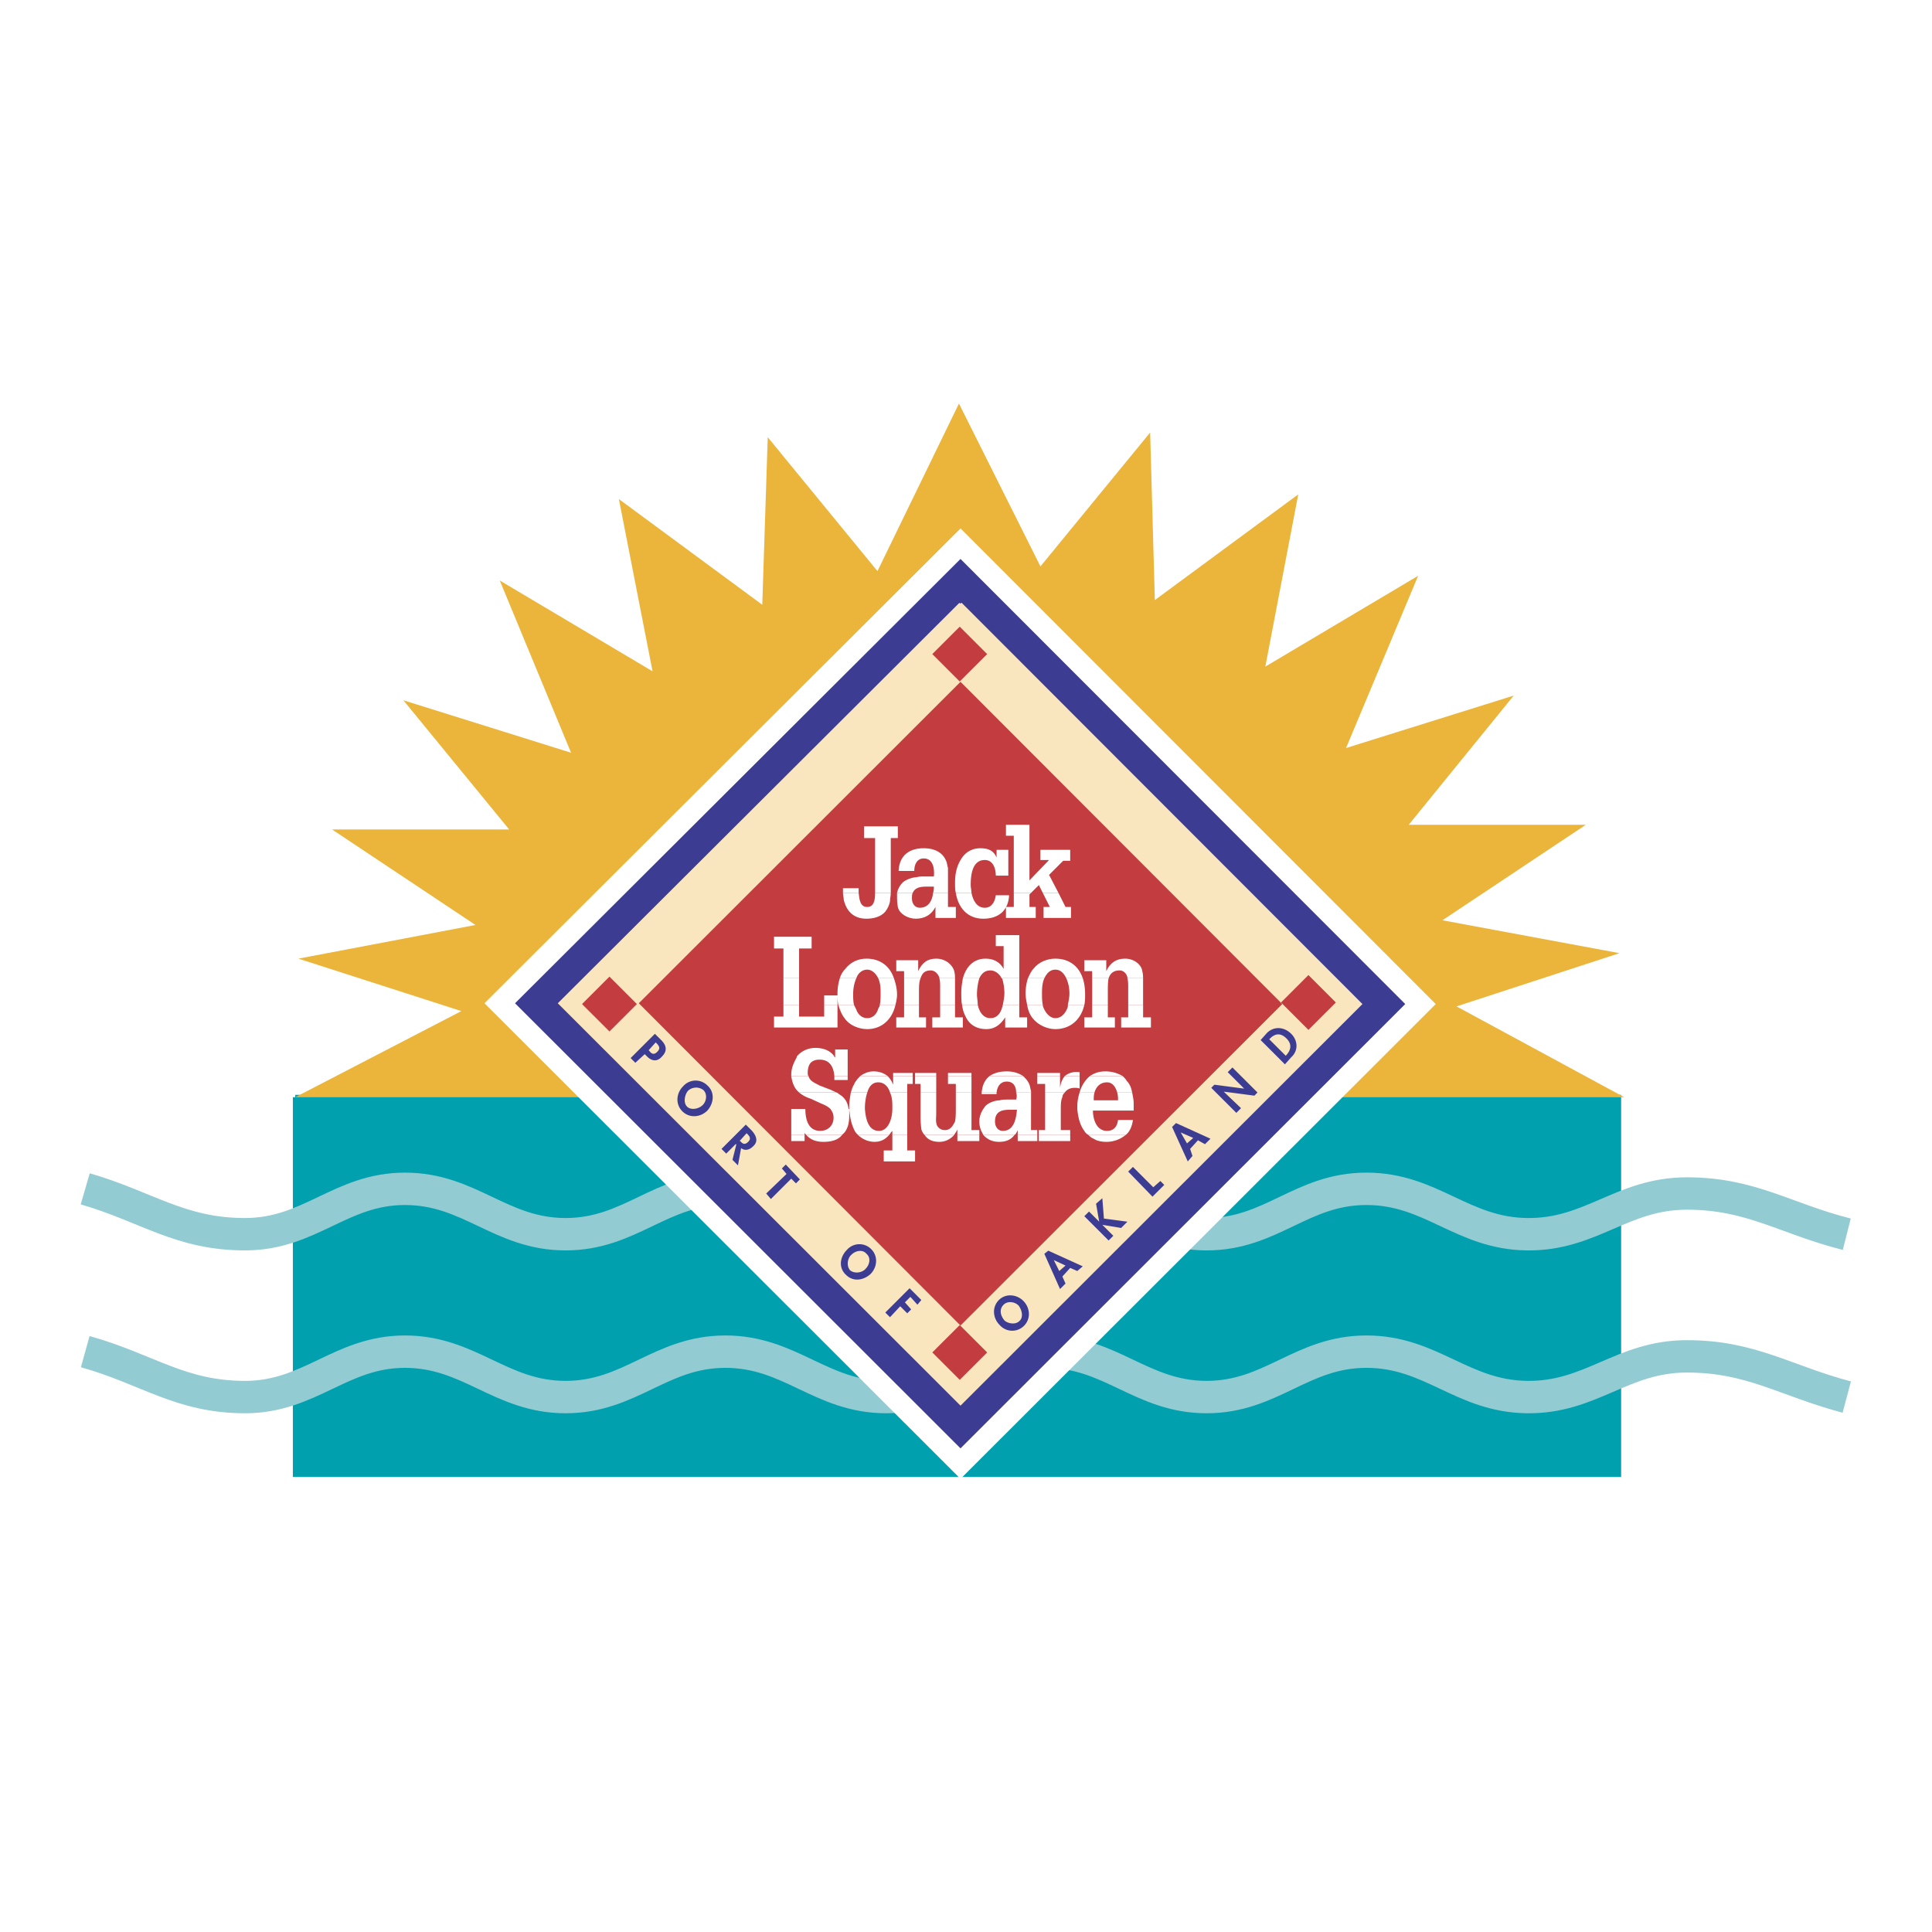 <svg xmlns="http://www.w3.org/2000/svg" width="2500" height="2500" viewBox="0 0 192.756 192.756"><path fill-rule="evenodd" clip-rule="evenodd" fill="#fff" d="M0 0h192.756v192.756H0V0z"/><path fill-rule="evenodd" clip-rule="evenodd" fill="#00a0af" stroke="#00a0af" stroke-width=".476" stroke-miterlimit="2.613" d="M29.457 109.469h132.045v37.65H29.457v-37.65z"/><path d="M8.504 118.609c6.176 1.795 9.46 4.529 15.949 4.529 6.489 0 9.538-4.529 15.949-4.529 6.489 0 9.538 4.529 16.027 4.529 6.489 0 9.46-4.529 15.949-4.529s9.538 4.529 16.027 4.529c6.489 0 9.459-4.529 15.948-4.529 6.49 0 9.539 4.529 16.027 4.529s9.461-4.529 15.949-4.529 9.537 4.451 16.027 4.529c6.41.078 9.459-4.061 15.947-4.061 6.412 0 9.773 2.498 15.949 4.061M8.504 134.855c6.176 1.719 9.46 4.531 15.949 4.531 6.489 0 9.538-4.531 15.949-4.531 6.489 0 9.538 4.531 16.027 4.531 6.489 0 9.46-4.531 15.949-4.531s9.538 4.531 16.027 4.531c6.489 0 9.459-4.531 15.948-4.531 6.49 0 9.539 4.531 16.027 4.531s9.461-4.531 15.949-4.531 9.537 4.453 16.027 4.531c6.41.078 9.459-4.062 15.947-4.062 6.412 0 9.773 2.422 15.949 4.062" fill="none" stroke="#93cbd2" stroke-width="3.231" stroke-miterlimit="2.613"/><path fill-rule="evenodd" clip-rule="evenodd" fill="#ebb53b" d="M29.457 109.469h132.592l-16.731-9.061 16.262-5.311-17.668-3.281 14.307-9.529h-17.67l10.476-12.889-16.73 5.234 7.193-17.185-15.246 9.061 3.285-17.184-14.308 10.545-.469-16.716-10.945 13.357-8.131-16.247-8.13 16.716-10.946-13.357-.547 16.715-14.306-10.545 3.361 17.185-15.245-9.061L56.975 75.1l-16.73-5.233 10.554 12.888H33.13l14.308 9.53-17.669 3.359 16.261 5.233-16.573 8.592z"/><path fill-rule="evenodd" clip-rule="evenodd" fill="#3c3c93" stroke="#3c3c93" stroke-width=".476" stroke-miterlimit="2.613" d="M95.831 55.807l44.327 44.367-44.327 44.289-44.329-44.367 44.329-44.289z"/><path fill-rule="evenodd" clip-rule="evenodd" fill="#f9e6be" stroke="#f9e6be" stroke-width=".326" stroke-miterlimit="2.613" d="M95.831 60.259l39.872 39.915-39.872 39.838-39.95-39.916 39.95-39.837z"/><path fill-rule="evenodd" clip-rule="evenodd" fill="#c23c40" stroke="#c23c40" stroke-width=".286" stroke-miterlimit="2.613" d="M95.831 68.227l31.898 31.947-31.898 31.871-31.897-31.949 31.897-31.869z"/><path d="M78.944 113.844h1.329v-.625h-1.329v.625zm1.485-.625c.469.547 1.095.703 1.72.703.548 0 1.408-.078 1.876-.703h-3.596zm5.16 0a2.384 2.384 0 0 0 1.642.703c.625 0 1.095-.234 1.485-.703h-3.127zm3.44 0v1.562h-.86v1.094h3.127v-1.094h-.782v-1.562h-1.485zm3.206 0c.312.469.781.703 1.485.703.547 0 1.094-.234 1.485-.703h-2.97zm3.283.625h2.189v-.625h-2.189v.625zm2.58-.625c.391.469.939.703 1.564.703s1.172-.156 1.562-.703h-3.126zm3.439 0v.625h2.111v-.625h3.127v.625h-3.283v-.625h-1.955zm7.037 0c.156.156.312.312.547.391.312.234.859.312 1.252.312a3 3 0 0 0 1.953-.703h-3.752z" fill-rule="evenodd" clip-rule="evenodd" fill="#fff"/><path d="M82.853 110.641c.156.234.312.469.312.859 0 .859-.625 1.328-1.329 1.328-1.173 0-1.485-1.094-1.485-2.188h-1.407v2.578h1.329v-.234c0 .078.078.156.156.234h3.596l.235-.234c.312-.391.469-.938.469-1.641v-.703h-1.876v.001zm1.876 0c.078.781.156 1.406.547 2.188.079.156.235.312.313.391h3.127c.078-.078.156-.234.313-.391v.391h1.485v-2.578h-1.485c0 .938-.391 2.188-1.329 2.188-1.095 0-1.329-1.25-1.407-2.188h-1.564v-.001zm7.115 0v.859c0 .156 0 .469.078 1.172.079.234.157.391.313.547h2.971c.078-.156.234-.312.312-.547v.547h2.189v-.469h-.782v-2.109h-1.563c0 .391 0 .859-.078 1.25-.235.469-.469.859-1.017.859a.861.861 0 0 1-.782-.469c-.156-.391-.078-.781-.078-1.172v-.469h-1.563v.001zm6.254 0c-.234.391-.391.781-.391 1.25 0 .156 0 .391.156.859l.234.469h3.127c.156-.078.234-.312.312-.469v.469h1.955v-.469h.781v-2.109h1.564V112.751h.938v.469h-3.127v-.469h-.781v-2.109h-4.768v-.001zm9.382 0c.078.781.234 1.562.703 2.188a.945.945 0 0 0 .391.391h3.752c.391-.312.627-.859.705-1.484h-1.486c-.078.703-.469 1.094-1.094 1.094-1.018 0-1.408-1.094-1.408-2.031h4.066v-.156h-5.629v-.002zm-6.021.078c-.078.938-.312 2.109-1.406 2.109-.469 0-.781-.391-.781-.938 0-1.016.703-1.172 1.484-1.172h.703v.001z" fill-rule="evenodd" clip-rule="evenodd" fill="#fff"/><path d="M79.726 109c.391.314.704.469 1.173.625l1.016.469c.391.156.704.312.938.547h1.876c-.079 0-.079 0-.079-.078-.078-.469-.234-.859-.703-1.248-.157-.08-.313-.236-.469-.314h-3.752V109zm5.159 0c-.078.469-.156.938-.156 1.328v.312h1.563v-.156c0-.391.078-1.016.234-1.484h-1.641zm3.909 0c.235.469.235 1.016.235 1.484v.156h1.485V109h-1.72zm3.05 1.641h1.563V109h-1.563v1.641zM95.362 109v1.64h1.563V109h-1.563zm2.579 0v.158h1.486V109h-1.486zm3.44 0c.078.234.078.469 0 .703h-.781c-.312 0-.625 0-.859.078-.469 0-1.096.234-1.408.547-.078.078-.156.234-.234.312h4.77v-.938-.703h-1.488V109zm2.892 0v1.641h1.564c0-.391 0-.859.156-1.172 0-.154.078-.311.234-.469h-1.954zm3.442 0a4.433 4.433 0 0 0-.234 1.406v.234h5.629v-.547c0-.312-.078-.703-.156-1.094h-1.486c.078.314.078.547.078.781h-2.424c0-.234 0-.547.078-.781h-1.485V109z" fill-rule="evenodd" clip-rule="evenodd" fill="#fff"/><path d="M78.944 107.361c.078.547.234 1.016.547 1.406l.234.232h3.753c-.235-.076-.469-.232-.704-.312l-1.017-.389c-.391-.234-.938-.391-1.095-.938h-1.718v.001zm4.3 0v.39h1.329v-.391h-1.329v.001zm2.58 0c-.312.312-.547.625-.625.859-.157.232-.235.547-.313.779h1.642c.157-.547.469-1.014 1.094-1.014.626 0 1.017.467 1.173 1.014h1.72v-.857h.782v-.781h2.111V109h-1.563v-.857h-.782v-.781h-1.955v.859c-.157-.391-.313-.625-.547-.859h-2.737v-.001zm8.756 0v.781h.782V109h1.563v-1.639H94.58zm4.143 0c-.469.391-.703.859-.781 1.639h1.486c.078-.623.391-1.092 1.016-1.092.703 0 .938.545.938 1.092h1.486v-.156c-.078-.232-.078-.391-.156-.623-.156-.391-.391-.625-.625-.859h-3.364v-.001zm4.769 0v.781h.781V109h1.955c.234-.312.547-.467 1.016-.467.158 0 .314 0 .471.078v-1.25h-1.486c-.234.312-.391.625-.469 1.172v-1.172h-2.268zm5.238 0a3.272 3.272 0 0 0-1.016 1.639h1.484c.156-.547.547-1.014 1.252-1.014.547 0 .859.467 1.016 1.014h1.486c-.078-.467-.236-.857-.549-1.17-.078-.156-.234-.312-.391-.469h-3.282z" fill-rule="evenodd" clip-rule="evenodd" fill="#fff"/><path d="M79.491 105.408v.078c-.157.312-.547.938-.547 1.719v.156h1.72c-.078-.078-.078-.234-.078-.312 0-.391.078-.703.235-.938.234-.312.625-.391.938-.391 1.017 0 1.407.703 1.485 1.641h1.329v-1.953h-1.251v.078c-.078 0-.078 0-.078-.078h-3.753zm9.069 1.953c-.391-.312-.86-.469-1.407-.469s-1.017.234-1.329.469h2.736zm2.736 0v-.312h-2.189v.312h1.955v-.312h2.345v.312h-2.111zm3.284 0h2.345v-.312H94.58v.312zm7.506 0c-.469-.312-1.018-.469-1.643-.469-.703 0-1.25.156-1.721.469h3.364zm1.406 0h2.268v-.312h-2.268v.312zm4.223 0v-.391c-.627-.078-1.096.078-1.486.391h1.486zm4.299 0a3.352 3.352 0 0 0-1.719-.469c-.627 0-1.096.156-1.564.469h3.283zM83.244 105.408c-.391-.625-1.173-.859-1.876-.859-.86 0-1.485.391-1.876.859h3.752zm.078 0h1.251v-.703h-1.251v.703zM78.162 100.252v1.172h-.938v1.094h6.333v-2.266h-1.329v1.172h-2.502v-1.172h-1.564zm5.472 0c.157.469.313.938.626 1.328.469.703 1.407 1.094 2.267 1.094 1.485 0 2.502-1.016 2.814-2.422h-1.563c0 .156-.078.234-.157.391-.156.547-.547.938-1.094.938s-.938-.391-1.094-.859c-.078-.156-.157-.312-.234-.469h-1.565v-.001zm6.568 0v1.25h-.782v1.016h2.971v-1.016h-.704v-1.25h-1.485zm3.596 0v1.25h-.782v1.016h3.049v-1.016h-.782v-1.25h-1.485zm2.189 0c.079.625.235.938.391 1.25.313.625.938 1.172 2.032 1.172.705 0 1.33-.312 1.877-1.172v1.016h2.189v-1.016h-.783v-1.25h-1.641c-.156.703-.469 1.328-1.252 1.328-.703 0-1.094-.625-1.25-1.328h-1.563zm6.49 0c.078.469.234.938.547 1.328.547.703 1.484 1.094 2.268 1.094 1.562 0 2.58-1.016 2.893-2.422h-1.643c0 .156 0 .234-.078.391-.234.547-.625.938-1.172.938-.469 0-.861-.391-1.096-.859-.078-.156-.156-.312-.156-.469h-1.563v-.001zm6.488 0v1.25h-.781v1.016h3.049v-1.016h-.703v-1.25h-1.565zm3.596 0v1.25h-.703v1.016h2.971v-1.016h-.781v-1.25h-1.487z" fill-rule="evenodd" clip-rule="evenodd" fill="#fff"/><path d="M78.162 100.252h1.563v-2.654h-1.563v2.654zm5.629-2.654a4.997 4.997 0 0 0-.234 1.561c0 .312 0 .703.078 1.094h1.564c-.079-.391-.079-.703-.079-1.094 0-.469.079-1.016.313-1.561h-1.642zm3.831 0c.235.545.235 1.014.235 1.561 0 .312 0 .703-.078 1.094h1.563c.079-.312.157-.703.157-1.016 0-.625-.157-1.172-.313-1.639h-1.564zm2.58 0v2.654h1.485v-1.328c0-.469 0-.938.157-1.326h-1.642zm3.518 0c.078.312.078.545.078.857v1.797h1.485V97.83v-.232H93.72zm2.345 0c-.079.467-.157.936-.157 1.404s0 .938.078 1.25h1.564c0-.391-.078-.703-.078-1.016 0-.547.078-1.094.234-1.639h-1.641v.001zm3.91 0c.156.467.234 1.014.234 1.482 0 .391-.078.781-.156 1.172h1.641v-2.654h-1.719zm2.58 0a5.027 5.027 0 0 0-.234 1.561c0 .312.078.703.156 1.094h1.562c-.078-.391-.078-.703-.078-1.094 0-.469 0-1.016.234-1.561h-1.64zm3.83 0c.234.545.312 1.014.312 1.561 0 .312-.078.703-.156 1.094h1.643c.078-.312.078-.703.078-1.016 0-.625-.078-1.172-.234-1.639h-1.643zm2.58 0v2.654h1.564v-1.328c0-.469 0-.938.078-1.326h-1.642zm3.517 0c.078.312.078.545.078.857v1.797h1.486V97.83v-.232h-1.564zm-30.254 2.654h1.329v-.938h-1.329v.938z" fill-rule="evenodd" clip-rule="evenodd" fill="#fff"/><path d="M79.726 97.598v-2.969h1.251v-1.172h-3.752v1.172h.938v2.969h1.563zm5.707 0c.156-.471.547-.859 1.094-.859.469 0 .86.389 1.094.859h1.564c-.391-1.173-1.329-1.954-2.736-1.954-.782 0-1.564.312-2.111 1.016-.234.232-.469.623-.547.938h1.642zm6.411 0c.156-.471.391-.781 1.016-.781.391 0 .704.311.86.701v.08h1.563c0-.158 0-.391-.078-.705-.157-.624-.86-1.249-1.798-1.249-.86 0-1.407.39-1.798 1.249V95.8H89.42v1.092h.781v.705h1.643v.001zm5.863 0c.234-.471.547-.781 1.094-.781.471 0 .861.311 1.096.701 0 .08 0 .08.078.08h1.719V93.3H99.35v1.094h.781v2.266c-.391-.704-1.016-1.016-1.799-1.016-1.25 0-1.954.859-2.267 1.954h1.642zm6.488 0c.234-.471.549-.859 1.096-.859s.859.389 1.094.859h1.643c-.391-1.173-1.33-1.954-2.736-1.954-.783 0-1.643.312-2.189 1.016-.234.232-.391.623-.547.938h1.639zm6.412 0c.156-.471.469-.781 1.094-.781.391 0 .703.311.781.701v.08h1.564c0-.158 0-.391-.078-.705-.078-.624-.781-1.249-1.721-1.249-.859 0-1.484.39-1.875 1.249V95.8h-2.189v1.092h.781v.705h1.643v.001z" fill-rule="evenodd" clip-rule="evenodd" fill="#fff"/><path fill-rule="evenodd" clip-rule="evenodd" fill="#c23c40" d="M60.806 97.439l2.736 2.735-2.736 2.734-2.736-2.734 2.736-2.735zM95.752 132.199l2.736 2.735-2.736 2.734-2.736-2.734 2.736-2.735zM95.752 62.524l2.736 2.734-2.736 2.734-2.736-2.734 2.736-2.734zM130.543 97.283l2.736 2.735-2.736 2.734-2.736-2.734 2.736-2.735z"/><path d="M84.104 89.083c0 .234.078.469.078.703.312 1.25 1.094 1.875 2.267 1.875.625 0 1.407-.156 1.876-.703.234-.312.391-.625.469-1.015 0-.312.078-.547.078-.859h-1.563c0 .625-.078 1.406-.782 1.406s-.782-.704-.86-1.406h-1.563v-.001zm5.395 0v.547c0 .156 0 .39.078.859.157.703 1.017 1.171 1.798 1.171.86 0 1.563-.391 1.955-1.171v1.093h2.033v-1.093h-.783v-1.406h-1.486c-.078.781-.469 1.484-1.329 1.484-.469 0-.782-.391-.782-.937 0-.234 0-.391.078-.547h-1.562zm5.863 0c.234 1.484 1.173 2.578 2.736 2.578 1.408 0 2.502-.703 2.58-2.343H99.35c-.078.625-.393 1.25-1.096 1.25-.781 0-1.172-.703-1.329-1.484h-1.563v-.001zm5.784 0v1.406h-.781v1.093h2.971v-1.093h-.625v-1.25l.156-.156h-1.721zm2.893 0l.705 1.406h-.627v1.093h2.736v-1.093h-.547l-.703-1.406h-1.564z" fill-rule="evenodd" clip-rule="evenodd" fill="#fff"/><path d="M85.667 89.083v-.469h-1.563v.469h1.563zm3.206 0v-5.468h.704v-1.172h-3.361v1.172h1.094v5.468h1.563zm2.189 0c.234-.547.782-.625 1.407-.625h.703c0 .156 0 .391-.078.625h1.486v-1.641-.859c-.079-.234-.079-.39-.157-.625-.391-1.015-1.329-1.328-2.267-1.328-1.329 0-2.423.625-2.501 2.266h1.563c0-.703.312-1.25.938-1.25.938 0 1.095 1.015 1.016 1.796h-.86c-.312 0-.625 0-.86.078-.391 0-1.095.234-1.407.547a2.132 2.132 0 0 0-.547 1.016h1.564zm5.863 0c0-.234-.078-.547-.078-.781 0-1.015.157-2.5 1.407-2.5.783 0 1.096.781 1.096 1.562h1.25v-2.577h-1.172v.781c-.312-.781-.939-.938-1.643-.938-.86 0-1.485.469-1.798.938-.547.781-.703 1.64-.703 2.5 0 .391 0 .703.078 1.016h1.563v-.001zm5.942 0l.781-.781.391.781h1.564l-.938-1.796 1.406-1.406h.703v-1.093h-2.971v1.015h.861l-1.955 2.031v-5.546h-2.346v1.094h.781v5.702h1.723v-.001z" fill-rule="evenodd" clip-rule="evenodd" fill="#fff"/><path fill="none" stroke="#fff" stroke-width="2.153" stroke-miterlimit="2.613" d="M95.831 54.245l45.892 45.929-45.892 45.851-45.97-45.929 45.97-45.851z"/><path d="M84.417 127.201c.704.703 1.72.547 2.424-.078.704-.703.781-1.797.078-2.5a1.657 1.657 0 0 0-2.424.078c-.704.703-.861 1.797-.078 2.5zm2.032-2.109c.469.391.313 1.094-.078 1.484-.313.391-1.095.547-1.563.156-.391-.469-.235-1.25.156-1.562.391-.391 1.094-.547 1.485-.078zm5.082 5.078l.391-.469-1.172-1.172-2.423 2.422.469.467 1.017-1.092.704.701.391-.389-.625-.703.547-.547.701.782zM64.325 105.174l.234.234c.469.469 1.016.547 1.485 0 .547-.547.469-1.094-.078-1.641l-.626-.625-2.423 2.422.469.469.939-.859zm1.094-1.172l.078.078c.313.312.391.547.078.859s-.547.234-.782-.078l-.078-.078.704-.781zm2.658 6.873c.704.703 1.799.625 2.502-.078.625-.703.782-1.797 0-2.498a1.655 1.655 0 0 0-2.423.078c-.704.701-.782 1.795-.079 2.498zm2.111-2.107c.391.391.312 1.092-.078 1.482-.391.391-1.173.547-1.564.156s-.234-1.172.079-1.562c.39-.391 1.094-.467 1.563-.076zm3.752 5.779c.391.312.86.156 1.172-.156.548-.469.391-1.016-.078-1.562l-.625-.625-2.424 2.422.469.469.938-.938h.078l-.391 1.562.547.547.314-1.719zm.548-1.485l.078.078c.234.234.391.469.078.781-.312.312-.547.234-.782-.078h-.078l.704-.781zm4.456 4.532l.469.469.391-.391-1.407-1.484-.391.391.469.547-2.033 1.953.469.547 2.033-2.032zM102.164 132.277c.703-.703.625-1.795-.078-2.498-.627-.625-1.721-.781-2.424-.078-.705.703-.625 1.797.078 2.498a1.657 1.657 0 0 0 2.424.078zm-2.033-2.107c.391-.391 1.094-.312 1.486.078.312.391.547 1.17.076 1.561-.391.391-1.172.236-1.484-.076-.391-.469-.547-1.094-.078-1.563zm6.644-3.672l.705.312.547-.469-3.439-1.562-.393.312 1.564 3.516.547-.547-.312-.703.781-.859zm-.468-.234l-.625.547-.547-1.094 1.172.547zm3.361-4.375l-1.016-1.014-.469.467 2.424 2.422.469-.469-1.096-1.094 1.877.312.625-.625-2.344-.312-.158-2.029-.625.547.313 1.795zm3.363-5.467l-.471.469 2.424 2.5 1.174-1.172-.391-.391-.705.625-2.031-2.031zm6.489-2.656l.703.391.547-.547-3.439-1.562-.391.391 1.564 3.438.469-.547-.234-.703.781-.861zm-.469-.235l-.625.547-.627-1.094 1.252.547zm4.299-2.5l.469-.469-1.719-1.639h.078l2.971.391.312-.314-2.502-2.498-.469.469 1.641 1.641-2.971-.391-.312.312 2.502 2.498zm4.847-4.842l.625-.703c.705-.625.705-1.641 0-2.344-.703-.703-1.719-.781-2.424-.078l-.625.703 2.424 2.422zm-1.564-2.5l.078-.078c.549-.547 1.096-.547 1.643 0 .469.469.547 1.016 0 1.641l-.078.078-1.643-1.641z" fill-rule="evenodd" clip-rule="evenodd" fill="#3c3c93"/></svg>